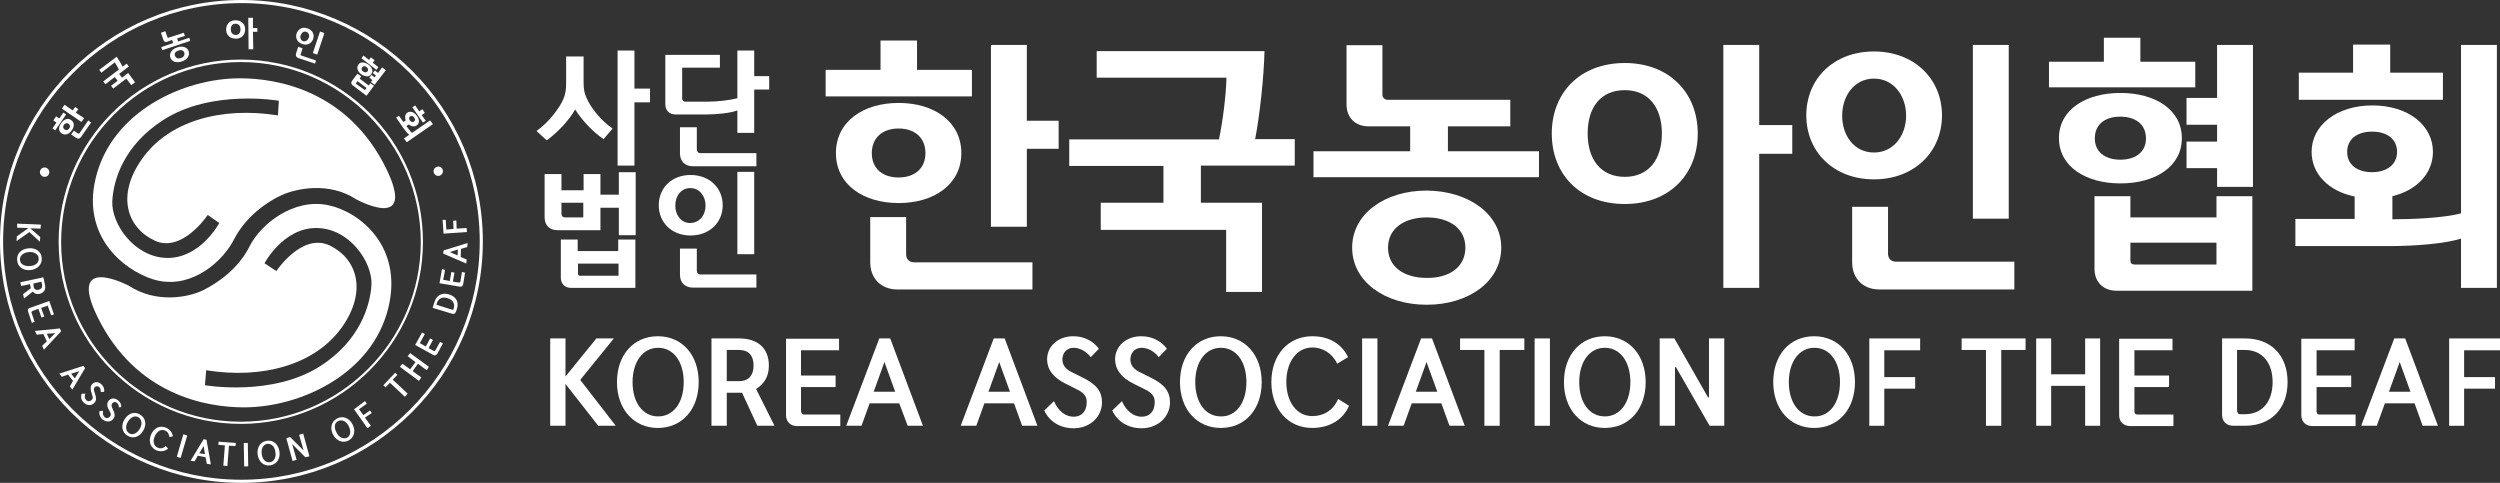 <?xml version="1.0" encoding="utf-8"?>
<!-- Generator: Adobe Illustrator 24.1.1, SVG Export Plug-In . SVG Version: 6.00 Build 0)  -->
<svg version="1.1" id="Isolation_Mode" xmlns="http://www.w3.org/2000/svg" xmlns:xlink="http://www.w3.org/1999/xlink" x="0px"
	 y="0px" viewBox="0 0 801.5 154.8" style="enable-background:new 0 0 801.5 154.8;" xml:space="preserve">
<rect x="0" y="0" width="801.5" height="154.8" fill="#333333" stroke="none"/>
<style type="text/css">
	.st0{fill:#FFFFFF;}
</style>
<g>
	<path class="st0" d="M114.2,63.9c-8.7-5.7-19.2-3.5-24-1.3c-4.8,2.2-11.4,6.9-15.1,14C71.5,83.8,61.8,92.3,50.8,90
		c-8.6-1.8-25.1-12.5-20.1-33c5.2-21.3,28.1-31.9,46.2-31.9c12,0,34.6,3.9,46.9,28.9C133.9,74.7,114.2,63.9,114.2,63.9 M89.1,37
		l0.3-4.7c0,0-21.7-3.8-37.1,6.2c-12.5,8-16,19.1-16.3,26.1c-0.3,7,6.9,17.9,17.6,18.1c10.7,0.1,16.7-11.2,16.7-11.2l-3.7-2.6
		c0,0-8.2,12.4-17.1,8.2c-9-4.3-12.1-14.7-4-26.1C54,38.8,71,34.1,89.1,37"/>
	<path class="st0" d="M41.3,91.6c8.7,5.7,18.9,3.8,23.7,1.5c4.7-2.3,11.4-6.9,15-14.1c3.6-7.2,14.2-15.6,25.3-13.2
		c10,2.1,24,13.2,19.2,32.9c-5.2,21.3-28.2,31.9-46.3,31.9c-12,0-34.6-3.9-46.9-28.9C21.2,81,41.3,91.6,41.3,91.6 M66.1,118.7
		l-0.4,4.8c0,0,21.7,3.8,37.1-6.2c12.4-8,15.9-19.1,16.3-26.1c0.3-7-6.9-18-17.6-18.1C90.8,73,84.8,84.4,84.8,84.4l3.8,2.5
		c0,0,8.2-12.4,17.1-8.2c8.9,4.3,12,14.7,4,26.1C101.1,117,84.1,121.6,66.1,118.7"/>
	<path class="st0" d="M15.8,55.2c0,0.9-0.7,1.5-1.5,1.5c-0.8,0-1.5-0.7-1.5-1.5c0-0.8,0.6-1.5,1.5-1.5
		C15.1,53.7,15.8,54.3,15.8,55.2"/>
	<path class="st0" d="M142,54.9c0,0.8-0.7,1.5-1.5,1.5c-0.8,0-1.5-0.7-1.5-1.5c0-0.8,0.7-1.5,1.5-1.5C141.3,53.4,142,54,142,54.9"/>
	<path class="st0" d="M264.7,30.9v-8.5h17.6V13h11.7v9.4h17.6v8.5H264.7z M308.2,49.1c0,10-8.7,16-20.1,16c-11.4,0-20.1-6-20.1-16
		C268,39,276.7,33,288.1,33C299.5,33,308.2,39,308.2,49.1 M331,92.8h-43.3c-5.2,0-8.7-3.5-8.7-8.7V69.6h11.5v11.9
		c0,1.5,0.9,2.6,2.6,2.6H331V92.8z M296.7,49.1c0-5-3.5-7.9-8.6-7.9c-5.1,0-8.6,2.9-8.6,7.9c0,5,3.5,7.8,8.6,7.8
		C293.2,56.9,296.7,54,296.7,49.1 M329.2,38.7h10.2v9h-10.2v25h-11.5V14.4h11.5V38.7z"/>
	<path class="st0" d="M405.4,16.3c-0.2,8.5-1.5,20.5-3,28.3h12.7v8.5H385V65h19.6v28.6h-11.5V73.7h-40.2V65H373V53.2h-30.2v-8.5h48
		c1.2-5.7,2.3-14.2,2.4-19.8h-41.6v-8.5H405.4z"/>
	<path class="st0" d="M484.2,40.5h-20v8h29.2v8.3h-72.3v-8.3h31v-8h-13.4c-4.2,0-7-2.8-7-7v-19h11.5v15.8c0,1,0.7,1.7,1.7,1.7h39.3
		V40.5z M481.3,79.4c0,10.8-10.4,18.3-23.9,18.3c-13.5,0-23.9-7.5-23.9-18.3c0-10.8,10.4-18.3,23.9-18.3
		C470.9,61.2,481.3,68.7,481.3,79.4 M469.8,79.4c0-6.3-5.3-9.7-12.4-9.7c-7.1,0-12.4,3.5-12.4,9.7c0,6.3,5.3,9.7,12.4,9.7
		C464.5,89.2,469.8,85.7,469.8,79.4"/>
	<path class="st0" d="M497.5,42.8c0-13,9-22.6,23.4-22.6c14.3,0,23.4,9.6,23.4,22.6c0,13-9,22.6-23.4,22.6
		C506.5,65.4,497.5,55.9,497.5,42.8 M520.9,28.9c-7.7,0-11.9,5.5-11.9,13.9c0,8.4,4.3,13.9,11.9,13.9s11.9-5.5,11.9-13.9
		C532.8,34.4,528.5,28.9,520.9,28.9 M564,40.1h10.6v9.2H564v43h-11.5V14.4H564V40.1z"/>
	<path class="st0" d="M622.6,37c0,11.7-8.9,20.5-21.8,20.5c-13,0-21.7-8.9-21.7-20.5c0-11.7,8.7-20.5,21.7-20.5
		C613.7,16.5,622.6,25.3,622.6,37 M611.1,37.1c0-6.4-4-11.9-10.3-11.9c-6.3,0-10.2,5.5-10.2,11.9c0,6.3,3.8,11.8,10.2,11.8
		C607.1,48.9,611.1,43.4,611.1,37.1 M645.8,92.8h-43.3c-5.2,0-8.7-3.5-8.7-8.7V66.3h11.5v15c0,1.5,0.9,2.6,2.6,2.6h37.9V92.8z
		 M644,70.1h-11.5V14.4H644V70.1z"/>
	<path class="st0" d="M656.9,28v-8.2h17.6v-7.7h11.7v7.7h17.6V28H656.9z M699.5,44.3c0,9.1-8.5,14.5-19.7,14.5
		c-11.1,0-19.7-5.4-19.7-14.5c0-9.1,8.5-14.5,19.7-14.5C691,29.8,699.5,35.2,699.5,44.3 M722.1,62.9v30.3h-43.6c-4.2,0-7-2.8-7-7
		V62.9h11.5v6.8h27.6v-6.8H722.1z M688,44.4c0-4.5-3.3-7-8.2-7c-4.9,0-8.2,2.4-8.2,7c0,4.3,3.3,6.8,8.2,6.8
		C684.7,51.2,688,48.7,688,44.4 M710.6,84.8v-7h-27.6v5.6c0,1,0.4,1.4,1.4,1.4H710.6z M701,31.4h9.8v-17h11.5v45.5h-11.5v-6H701
		v-8.5h9.8V40H701V31.4z"/>
	<path class="st0" d="M780,48.7c0,6.8-5.1,12.3-13,14.2v7.4h0.2c6.1,0,16.2-0.4,21.8-1.9V14.4h11.5v77.9H789V76.5
		c-5.4,1.7-15.2,2.4-23.2,2.4h-29.9v-8.7h19V63c-8.4-1.7-13.8-7.3-13.8-14.3c0-8.5,8-14.9,19.5-14.9C772,33.8,780,40.1,780,48.7
		 M766.3,14.3v9h16.9V32H737v-8.7h17.4v-9H766.3z M768.5,48.7c0-4.1-3.2-6.5-8-6.5c-4.8,0-8,2.4-8,6.5c0,4.1,3.2,6.5,8,6.5
		C765.3,55.2,768.5,52.7,768.5,48.7"/>
	<polygon class="st0" points="181.3,123.1 181.3,136.5 176.4,136.5 176.4,108.5 181.3,108.5 181.3,120.7 191.2,108.5 196.8,108.5 
		186.1,121.7 186.1,121.9 197.4,136.5 191.8,136.5 	"/>
	<path class="st0" d="M224,122.5c0,8.7-5.3,14.7-13.1,14.7c-7.7,0-13.1-6-13.1-14.7c0-8.7,5.3-14.7,13.1-14.7
		C218.7,107.8,224,113.8,224,122.5 M219.2,122.5c0-6.6-3.3-11-8.2-11s-8.2,4.5-8.2,11c0,6.6,3.3,11,8.2,11S219.2,129.1,219.2,122.5"
		/>
	<path class="st0" d="M228.1,136.5v-28h8.9c6.1,0,9.5,3.3,9.5,8.7c0,3.4-1.4,5.8-4.1,7.5l5.9,11.8h-5.5l-4.9-10.6H233v10.6H228.1z
		 M237,122.2c3,0,4.6-1.9,4.6-5c0-3.2-1.6-5-4.6-5h-4v10H237z"/>
	<path class="st0" d="M257.8,132.9h11.6v3.7h-13.8c-2.2,0-3.6-1.4-3.6-3.5v-24.5H269v3.7h-12.2v8.1h11.1v3.7h-11.1v7.5
		C256.8,132.3,257.1,132.9,257.8,132.9"/>
	<path class="st0" d="M288.3,129.3h-9.5l-2.6,7.2h-4.9l10.6-28h3.5l10.5,28h-4.9L288.3,129.3z M280.1,125.6h6.9l-3.4-9.4v-0.1h-0.1
		v0.1L280.1,125.6z"/>
	<path class="st0" d="M325.1,129.3h-9.5l-2.6,7.2H308l10.6-28h3.5l10.5,28h-4.9L325.1,129.3z M316.9,125.6h6.9l-3.4-9.4v-0.1h-0.1
		v0.1L316.9,125.6z"/>
	<path class="st0" d="M349.7,114.5c-1.6-2.1-3.8-3-5.5-3c-2.3,0-3.6,1.8-3.6,3.7c0,1.8,1,3.1,2.8,4l3.4,1.7c3.4,1.7,6.5,3.6,6.5,8.1
		c0,4.5-3.7,8.3-9.1,8.3c-4.4,0-7.8-2.2-9.4-5.7l3.1-3c1.4,3.3,3.8,5,6.3,5c2.7,0,4.2-1.9,4.2-4.6c0-1.3-0.2-2.8-3.2-4.2l-3.4-1.7
		c-4.2-2-6.1-4.8-6.1-7.9c0-4.1,3.4-7.4,8.4-7.4c3.6,0,6.4,1.6,8.2,4L349.7,114.5z"/>
	<path class="st0" d="M371.5,114.5c-1.6-2.1-3.8-3-5.5-3c-2.3,0-3.6,1.8-3.6,3.7c0,1.8,1,3.1,2.8,4l3.4,1.7c3.4,1.7,6.5,3.6,6.5,8.1
		c0,4.5-3.7,8.3-9.1,8.3c-4.4,0-7.8-2.2-9.4-5.7l3.1-3c1.4,3.3,3.8,5,6.3,5c2.7,0,4.2-1.9,4.2-4.6c0-1.3-0.2-2.8-3.2-4.2l-3.4-1.7
		c-4.2-2-6.1-4.8-6.1-7.9c0-4.1,3.4-7.4,8.4-7.4c3.6,0,6.4,1.6,8.2,4L371.5,114.5z"/>
	<path class="st0" d="M404.5,122.5c0,8.7-5.3,14.7-13.1,14.7c-7.7,0-13.1-6-13.1-14.7c0-8.7,5.3-14.7,13.1-14.7
		C399.1,107.8,404.5,113.8,404.5,122.5 M399.6,122.5c0-6.6-3.3-11-8.2-11c-4.9,0-8.2,4.5-8.2,11c0,6.6,3.3,11,8.2,11
		C396.3,133.6,399.6,129.1,399.6,122.5"/>
	<path class="st0" d="M432.5,130.1c-2,4.6-6.4,7.1-11.8,7.1c-7.7,0-13.1-6-13.1-14.7s5.4-14.7,13.1-14.7c5.4,0,9.4,2.4,11.5,6.7
		l-3.5,2.1c-1.6-3.4-4.7-5.2-8-5.2c-4.8,0-8.3,4.5-8.3,11c0,6.6,3.4,11,8.3,11c3.5,0,6.7-1.7,8.3-5.5L432.5,130.1z"/>
	<rect x="436.7" y="108.5" class="st0" width="4.9" height="28"/>
	<path class="st0" d="M462.1,129.3h-9.5l-2.6,7.2H445l10.6-28h3.5l10.5,28h-4.9L462.1,129.3z M453.9,125.6h6.9l-3.4-9.4v-0.1h-0.1
		v0.1L453.9,125.6z"/>
	<polygon class="st0" points="475.9,112.2 468.1,112.2 468.1,108.5 488.7,108.5 488.7,112.2 480.8,112.2 480.8,136.5 475.9,136.5 	
		"/>
	<rect x="492" y="108.5" class="st0" width="4.9" height="28"/>
	<path class="st0" d="M527.6,122.5c0,8.7-5.3,14.7-13.1,14.7c-7.7,0-13.1-6-13.1-14.7c0-8.7,5.3-14.7,13.1-14.7
		C522.2,107.8,527.6,113.8,527.6,122.5 M522.7,122.5c0-6.6-3.3-11-8.2-11s-8.2,4.5-8.2,11c0,6.6,3.3,11,8.2,11
		S522.7,129.1,522.7,122.5"/>
	<polygon class="st0" points="537.3,117.7 537,117.7 537,136.5 532.1,136.5 532.1,108.5 536.8,108.5 547.6,127.4 547.9,127.4 
		547.9,108.5 552.8,108.5 552.8,136.5 548.1,136.5 	"/>
	<path class="st0" d="M594.7,122.5c0,8.7-5.3,14.7-13.1,14.7c-7.7,0-13.1-6-13.1-14.7c0-8.7,5.3-14.7,13.1-14.7
		C589.4,107.8,594.7,113.8,594.7,122.5 M589.9,122.5c0-6.6-3.3-11-8.2-11c-4.9,0-8.2,4.5-8.2,11c0,6.6,3.3,11,8.2,11
		C586.6,133.6,589.9,129.1,589.9,122.5"/>
	<polygon class="st0" points="599.3,136.5 599.3,108.5 615.6,108.5 615.6,112.3 604.1,112.3 604.1,120.9 614,120.9 614,124.6 
		604.1,124.6 604.1,136.5 	"/>
	<polygon class="st0" points="636.7,112.2 628.9,112.2 628.9,108.5 649.4,108.5 649.4,112.2 641.6,112.2 641.6,136.5 636.7,136.5 	
		"/>
	<polygon class="st0" points="657.6,120 668.5,120 668.5,108.5 673.3,108.5 673.3,136.5 668.5,136.5 668.5,123.7 657.6,123.7 
		657.6,136.5 652.8,136.5 652.8,108.5 657.6,108.5 	"/>
	<path class="st0" d="M685.2,132.9h11.6v3.7H683c-2.2,0-3.6-1.4-3.6-3.5v-24.5h17.1v3.7h-12.2v8.1h11.1v3.7h-11.1v7.5
		C684.2,132.3,684.5,132.9,685.2,132.9"/>
	<path class="st0" d="M712.4,133v-24.5h7.3c8.6,0,13.7,5.6,13.7,14c0,8.4-5.2,14-13.7,14H716C713.8,136.5,712.4,135.1,712.4,133
		 M717.2,131.5c0,0.7,0.3,1.3,1,1.3h1.5c5.6,0,8.9-4.1,8.9-10.3c0-6.2-3.3-10.3-8.9-10.3h-2.5V131.5z"/>
	<path class="st0" d="M743.6,132.9h11.6v3.7h-13.8c-2.2,0-3.6-1.4-3.6-3.5v-24.5h17.1v3.7h-12.2v8.1h11.1v3.7h-11.1v7.5
		C742.6,132.3,742.9,132.9,743.6,132.9"/>
	<path class="st0" d="M774.1,129.3h-9.5l-2.6,7.2H757l10.6-28h3.5l10.5,28h-4.9L774.1,129.3z M765.9,125.6h6.9l-3.4-9.4v-0.1h-0.1
		v0.1L765.9,125.6z"/>
	<polygon class="st0" points="785.2,136.5 785.2,108.5 801.5,108.5 801.5,112.3 790,112.3 790,120.9 799.9,120.9 799.9,124.6 
		790,124.6 790,136.5 	"/>
	<path class="st0" d="M187.1,26.4c0,1.9,0.2,3.4,0.9,4.9c1.4,3.3,4.7,7.4,8.4,9.9l-2.9,3.4c-3.4-2.3-6.9-6-9.1-9.5
		c-1.9,3.3-5.2,7-9.1,9.9L172,42c3.9-2.7,7.4-7.4,8.6-10.2c0.7-1.6,0.9-3.1,0.9-5.1v-8.6h5.6V26.4z M203.4,28.4h5v4.4h-5v20.3H198
		V16.2h5.4V28.4z"/>
	<path class="st0" d="M219.6,32.6h7.4c2.9,0,7.1-0.5,9.4-1.1V16.2h5.4v8.2h4.8v4.3h-4.8v13.9h-5.4v-7.2c-2.1,0.8-6.3,1.3-10.1,1.3
		h-9.7c-2,0-3.3-1.3-3.3-3.3V17.6h17.5v4.1h-12.1v10C218.8,32.2,219.1,32.6,219.6,32.6 M242.6,53.3h-20.5c-2.5,0-4.1-1.6-4.1-4.1
		v-8.4h5.4v7.1c0,0.7,0.4,1.2,1.2,1.2h17.9V53.3z"/>
	<path class="st0" d="M203.8,75.4h-5.4v-8.8h-5.9v7.2h-13.8c-2.5,0-4.1-1.6-4.1-4.1V55.8h5.4V61h7.1v-5.2h5.4v6.6h5.9v-7.2h5.4V75.4
		z M203.7,76.8v15.5h-20.6c-2,0-3.3-1.3-3.3-3.3V76.8h5.4v3.7h13v-3.7H203.7z M187,69.7V65H180v3.5c0,0.7,0.4,1.2,1.2,1.2H187z
		 M198.3,88.3v-3.8h-13v3.2c0,0.5,0.2,0.7,0.7,0.7H198.3z"/>
	<path class="st0" d="M231.7,65.8c0,5.5-4.2,9.7-10.3,9.7c-6.1,0-10.2-4.2-10.2-9.7c0-5.5,4.1-9.7,10.2-9.7
		C227.5,56.1,231.7,60.3,231.7,65.8 M226.2,65.9c0-3-1.9-5.6-4.9-5.6c-3,0-4.8,2.6-4.8,5.6c0,3,1.8,5.6,4.8,5.6
		C224.4,71.4,226.2,68.9,226.2,65.9 M242.6,92.2h-20.5c-2.5,0-4.1-1.6-4.1-4.1v-8.4h5.4v7.1c0,0.7,0.4,1.2,1.2,1.2h17.9V92.2z
		 M241.8,81.5h-5.4V55.1h5.4V81.5z"/>
	<path class="st0" d="M17.7,41.8l-0.9-0.6l1.3-1.9l-1-0.7l0.9-1.3l1,0.7l1.3-1.9l0.9,0.6L17.7,41.8z M22.8,38.5
		c1.1,0.7,1.1,2.1,0.2,3.3c-0.8,1.2-2.1,1.7-3.2,1c-1.1-0.7-1.1-2.1-0.2-3.3C20.5,38.2,21.8,37.7,22.8,38.5 M23.3,35.4l0.8-1.1
		l1,0.7l-0.8,1.1l2.7,1.8l-0.9,1.2l-6.3-4.3l0.9-1.2L23.3,35.4z M22,39.7c-0.5-0.4-1.1-0.2-1.5,0.3c-0.4,0.6-0.3,1.1,0.2,1.5
		c0.5,0.4,1.1,0.2,1.5-0.3C22.6,40.6,22.5,40.1,22,39.7 M29.2,39.3L26,43.9c-0.4,0.6-1,0.7-1.6,0.3l-1.6-1.1l0.9-1.2l1.3,0.9
		c0.2,0.1,0.3,0.1,0.5-0.1l2.8-4.1L29.2,39.3z"/>
	<path class="st0" d="M37.4,18.2c0.6,0.9,1.5,2.3,1.9,3.2l1.3-1l0.7,0.9l-3.1,2.4l0.9,1.2l2-1.5l2.2,3l-1.2,0.9l-1.6-2.1l-4.2,3.2
		l-0.7-0.9l2.1-1.6l-0.9-1.2L33.8,27l-0.7-0.9l5-3.8c-0.3-0.7-0.9-1.7-1.3-2.3l-4.3,3.3l-0.7-0.9L37.4,18.2z"/>
	<path class="st0" d="M59.3,11.5l-2.5,0.8l0.3,1l3.6-1.2l0.3,1l-9,3l-0.3-1l3.8-1.3l-0.3-1l-1.7,0.6c-0.5,0.2-1-0.1-1.1-0.6
		l-0.8-2.3l1.4-0.5l0.7,2c0,0.1,0.2,0.2,0.3,0.1l4.9-1.6L59.3,11.5z M60.5,16.5c0.4,1.3-0.5,2.7-2.2,3.2c-1.7,0.6-3.3,0.1-3.7-1.3
		c-0.4-1.3,0.5-2.7,2.2-3.2C58.5,14.6,60.1,15.1,60.5,16.5 M59.1,16.9c-0.3-0.8-1.1-1-1.9-0.7c-0.9,0.3-1.4,0.9-1.1,1.7
		c0.3,0.8,1.1,1,1.9,0.7C58.8,18.4,59.3,17.7,59.1,16.9"/>
	<path class="st0" d="M72.5,9.5c0-1.7,1.1-3,3-3c1.9,0,3.1,1.2,3.1,2.9c0,1.7-1.1,3-3,3C73.7,12.4,72.5,11.2,72.5,9.5 M75.5,7.6
		c-1,0-1.5,0.7-1.5,1.8c0,1.1,0.6,1.8,1.6,1.8c1,0,1.5-0.7,1.5-1.8C77.1,8.3,76.5,7.6,75.5,7.6 M81.1,9l1.4,0l0,1.2l-1.4,0l0.1,5.6
		l-1.5,0L79.6,5.7l1.5,0L81.1,9z"/>
	<path class="st0" d="M101,20.4l-5.4-1.8c-0.6-0.2-0.9-0.8-0.7-1.4l0.7-2.2l1.4,0.5l-0.6,1.9c-0.1,0.2,0,0.4,0.2,0.4l4.7,1.6
		L101,20.4z M100.4,12.5c-0.5,1.4-1.9,2.2-3.5,1.6c-1.6-0.5-2.3-2-1.8-3.4c0.5-1.4,1.9-2.2,3.5-1.6C100.2,9.6,100.9,11.1,100.4,12.5
		 M99,12.1c0.3-0.8,0-1.6-0.8-1.9c-0.8-0.3-1.5,0.3-1.8,1.1c-0.3,0.8,0,1.6,0.8,1.9C98,13.4,98.7,12.9,99,12.1 M101.7,17.5l-1.4-0.5
		l2.3-6.9l1.4,0.5L101.7,17.5z"/>
	<path class="st0" d="M119.9,27.5l-2.4,3.2l-4.5-3.4c-0.4-0.3-0.5-0.8-0.2-1.3l1.8-2.4l1.2,0.9l-0.5,0.7l2.9,2.2l0.5-0.7L119.9,27.5
		z M117,28.9l0.5-0.7l-2.9-2.2l-0.4,0.6c-0.1,0.1-0.1,0.2,0,0.3L117,28.9z M119,23.8c-0.7,1-2,0.8-3.2,0c-1.2-0.9-1.6-2.1-0.9-3.1
		c0.7-1,2-0.8,3.2,0C119.3,21.6,119.8,22.8,119,23.8 M115.9,18.7l0.6-0.9l1.8,1.4l0.6-0.8l1.2,0.9l-0.6,0.8l1.8,1.4l-0.6,0.9
		L115.9,18.7z M117.8,22.9c0.4-0.5,0.2-1-0.3-1.4c-0.5-0.4-1-0.4-1.4,0.1c-0.3,0.5-0.2,1,0.3,1.3C117,23.3,117.5,23.3,117.8,22.9
		 M120.2,22.6l1,0.8l1.3-1.8l1.2,0.9l-3.6,4.7l-1.2-0.9l0.5-0.6l-1-0.8l0.7-0.9l1,0.8l0.4-0.6l-1-0.8L120.2,22.6z"/>
	<path class="st0" d="M133.6,40.2c-0.7,0.5-1.7,0.4-2.5-0.3l-0.8,0.5l0,0c0.5,0.7,1.2,1.7,1.8,2.2l5.8-4l0.9,1.2l-8.4,5.8l-0.9-1.2
		l1.7-1.2c-0.6-0.4-1.4-1.5-2-2.3l-2.2-3.2l0.9-0.6l1.4,2l0.8-0.5c-0.4-1-0.2-2,0.5-2.5c0.9-0.6,2.2-0.2,3,1
		C134.6,38.3,134.5,39.6,133.6,40.2 M132.7,39c0.4-0.3,0.5-0.8,0.1-1.3c-0.4-0.5-0.9-0.7-1.3-0.4c-0.4,0.3-0.5,0.8-0.1,1.3
		C131.8,39.1,132.3,39.3,132.7,39 M136.2,36.2l-1,0.7l1.3,1.8l-0.9,0.6l-3.4-4.9l0.9-0.6l1.3,1.9l1-0.7L136.2,36.2z"/>
	<polygon class="st0" points="9.1,73.1 5.5,73 5.5,71.7 13.1,72 13,73.3 9.7,73.2 12.9,76 12.8,77.5 9.4,74.4 9.4,74.4 5.3,77.3 
		5.4,75.8 	"/>
	<path class="st0" d="M9.7,86.6c-2.3,0.2-4.1-1.1-4.2-3.2c-0.2-2.1,1.3-3.6,3.7-3.8c2.3-0.2,4.1,1.1,4.2,3.2
		C13.5,84.8,12,86.4,9.7,86.6 M9.6,85.3c1.8-0.1,2.9-1.1,2.8-2.5c-0.1-1.3-1.4-2.1-3.1-2C7.4,81,6.3,82,6.4,83.3
		C6.5,84.7,7.8,85.4,9.6,85.3"/>
	<path class="st0" d="M6.5,90.5l7.4-1.6l0.5,2.3c0.4,1.6-0.3,2.7-1.7,3c-0.9,0.2-1.6,0-2.2-0.7l-2.8,2.2l-0.3-1.4l2.5-1.9l-0.3-1.3
		l-2.8,0.6L6.5,90.5z M10.8,92c0.2,0.8,0.8,1.1,1.6,0.9c0.8-0.2,1.2-0.7,1.1-1.5l-0.2-1.1l-2.6,0.6L10.8,92z"/>
	<path class="st0" d="M10.1,100.2l1,3l-0.9,0.3L9,99.9c-0.2-0.6,0-1.1,0.6-1.2l6.2-2.2l1.5,4.3l-0.9,0.3l-1.1-3.1l-2.1,0.7l1,2.8
		l-0.9,0.3l-1-2.8l-1.9,0.7C10.2,99.9,10,100,10.1,100.2"/>
	<path class="st0" d="M15,109.4l-1.1-2.3l-2.1,0.2l-0.6-1.2l8-0.8l0.4,0.9l-5.5,5.9l-0.6-1.2L15,109.4z M15,107l0.8,1.7l1.9-1.9l0,0
		l0,0l0,0L15,107z"/>
	<path class="st0" d="M23.4,122.1l-1.6-2l-2,0.7l-0.8-1l7.7-2.5l0.6,0.7l-4.1,6.9l-0.8-1L23.4,122.1z M22.8,119.8l1.2,1.5l1.4-2.3
		l0,0l0,0l0,0L22.8,119.8z"/>
	<path class="st0" d="M32.3,125.7c0.1-0.7-0.2-1.3-0.5-1.6c-0.4-0.4-1-0.3-1.4,0c-0.3,0.3-0.4,0.8-0.2,1.3l0.3,1
		c0.3,1,0.6,1.9-0.3,2.8c-0.8,0.9-2.3,0.9-3.3-0.1c-0.9-0.8-1.1-1.9-0.7-2.9l1.2,0c-0.4,0.9-0.2,1.7,0.3,2.1
		c0.5,0.5,1.2,0.4,1.7-0.1c0.3-0.3,0.5-0.6,0.2-1.4l-0.3-1c-0.4-1.2-0.3-2.1,0.3-2.7c0.8-0.8,2-0.8,3,0.2c0.7,0.7,0.9,1.5,0.8,2.3
		L32.3,125.7z"/>
	<path class="st0" d="M38.1,130.6c0-0.7-0.3-1.3-0.7-1.5c-0.5-0.4-1.1-0.2-1.4,0.2c-0.3,0.4-0.3,0.8-0.1,1.3l0.4,0.9
		c0.4,0.9,0.8,1.8,0,2.8c-0.7,1-2.1,1.1-3.3,0.3c-0.9-0.7-1.3-1.8-1.1-2.8l1.2-0.1c-0.3,0.9,0,1.7,0.5,2.1c0.6,0.4,1.2,0.3,1.7-0.3
		c0.2-0.3,0.4-0.6,0-1.4l-0.5-0.9c-0.6-1.1-0.5-2,0-2.7c0.7-0.9,1.9-1,3-0.2c0.8,0.6,1.1,1.4,1.1,2.2L38.1,130.6z"/>
	<path class="st0" d="M45.9,138.1c-1.2,2-3.2,2.7-5,1.6c-1.8-1.1-2.2-3.2-1-5.2c1.2-2,3.2-2.7,5-1.6C46.7,134,47.1,136.1,45.9,138.1
		 M44.8,137.5c0.9-1.5,0.7-3-0.4-3.7c-1.1-0.7-2.5-0.1-3.4,1.4c-0.9,1.5-0.7,3,0.4,3.7C42.5,139.6,43.9,139,44.8,137.5"/>
	<path class="st0" d="M53.9,143.8c-1,0.9-2.3,1.1-3.7,0.6c-1.9-0.8-2.7-2.8-1.8-5c0.9-2.2,2.8-3.1,4.8-2.3c1.3,0.6,2.1,1.6,2.2,2.8
		l-1.1,0.2c-0.1-1-0.6-1.8-1.5-2.1c-1.2-0.5-2.5,0.3-3.2,1.9c-0.7,1.6-0.3,3.1,0.9,3.6c0.9,0.4,1.8,0.3,2.6-0.5L53.9,143.8z"/>
	
		<rect x="54.5" y="142.4" transform="matrix(0.281 -0.96 0.96 0.281 -95.345 158.75)" class="st0" width="7.5" height="1.3"/>
	<path class="st0" d="M65.9,146.6l-2.5-0.5l-1,1.8l-1.3-0.2l4.2-6.9l0.9,0.2l1.4,7.9l-1.3-0.2L65.9,146.6z M63.9,145.3l1.8,0.3
		l-0.4-2.6l0,0l0,0l0,0L63.9,145.3z"/>
	<polygon class="st0" points="72.1,142.8 70,142.6 70.1,141.6 75.6,142 75.5,143 73.4,142.9 72.9,149.4 71.6,149.3 	"/>
	
		<rect x="78.2" y="142" transform="matrix(1 -1.795523e-02 1.795523e-02 1 -2.604 1.438)" class="st0" width="1.3" height="7.5"/>
	<path class="st0" d="M89.6,144.8c0.3,2.3-0.9,4.1-3,4.4c-2.1,0.3-3.7-1.2-4-3.5c-0.3-2.3,0.9-4.1,3-4.4
		C87.7,141,89.3,142.5,89.6,144.8 M88.3,145c-0.2-1.8-1.2-2.8-2.6-2.7c-1.3,0.2-2,1.5-1.8,3.2c0.2,1.8,1.2,2.8,2.6,2.7
		C87.8,148,88.6,146.7,88.3,145"/>
	<polygon class="st0" points="93.8,142.5 93.7,142.5 95.1,147.4 93.8,147.8 91.8,140.5 93,140.1 97.2,144.3 97.3,144.3 95.9,139.4 
		97.2,139 99.2,146.3 97.9,146.6 	"/>
	<path class="st0" d="M113,136c1.1,2.1,0.6,4.2-1.2,5.2c-1.8,1-3.9,0.2-5-1.8c-1.1-2.1-0.6-4.2,1.2-5.2
		C109.8,133.2,111.9,133.9,113,136 M111.8,136.6c-0.8-1.6-2.2-2.2-3.4-1.6c-1.2,0.6-1.4,2.1-0.5,3.7c0.8,1.6,2.2,2.2,3.4,1.6
		C112.4,139.7,112.6,138.2,111.8,136.6"/>
	<polygon class="st0" points="117.8,137.3 113.5,131.2 117,128.6 117.6,129.4 115.1,131.2 116.5,133.1 118.6,131.6 119.2,132.4 
		117,133.9 118.9,136.5 	"/>
	<polygon class="st0" points="125,122.7 123.6,124.2 122.9,123.5 126.7,119.5 127.4,120.2 125.9,121.7 130.7,126.2 129.8,127.2 	"/>
	<polygon class="st0" points="131.5,118.4 133.2,116.1 130.7,114.2 131.5,113.2 137.5,117.6 136.8,118.7 134,116.6 132.3,119 
		135.1,121 134.3,122.1 128.2,117.6 129,116.6 	"/>
	<path class="st0" d="M139.6,112.3l1.5-2.7l0.9,0.5l-1.8,3.3c-0.3,0.5-0.8,0.7-1.3,0.4l-5.8-3.2l2.2-4l0.9,0.5l-1.6,2.9l1.9,1.1
		l1.4-2.6l0.9,0.5l-1.4,2.6l1.8,1C139.3,112.5,139.5,112.5,139.6,112.3"/>
	<path class="st0" d="M145,100.6l-6.3-1.9l0.6-1.9c0.7-2.2,2.5-3.1,4.7-2.4c2.2,0.7,3.2,2.4,2.5,4.6l-0.3,0.9
		C146,100.5,145.5,100.8,145,100.6 M145,99.3c0.2,0.1,0.4,0,0.4-0.2l0.1-0.4c0.4-1.4-0.4-2.6-2-3.1c-1.6-0.5-2.9,0-3.4,1.5l-0.2,0.6
		L145,99.3z"/>
	<path class="st0" d="M147.6,90.3l0.5-3.1l1,0.2l-0.6,3.7c-0.1,0.6-0.5,0.9-1.1,0.8l-6.5-1.1l0.8-4.5l1,0.2l-0.6,3.2l2.1,0.4
		l0.5-2.9l1,0.2l-0.5,2.9l2,0.3C147.4,90.5,147.6,90.4,147.6,90.3"/>
	<path class="st0" d="M147.8,79.8l-0.1,2.6l1.9,0.8l-0.1,1.3l-7.4-3.2l0.1-1l7.7-2.4l-0.1,1.3L147.8,79.8z M146.7,81.9l0.1-1.9
		l-2.6,0.8l0,0l0,0l0,0L146.7,81.9z"/>
	<polygon class="st0" points="149.7,74.4 142.2,74.9 141.9,70.5 142.9,70.5 143.1,73.6 145.4,73.4 145.3,70.8 146.3,70.7 
		146.4,73.3 149.6,73.1 	"/>
	<path class="st0" d="M77.4,154.8C34.7,154.8,0,120.1,0,77.4C0,34.7,34.7,0,77.4,0c42.7,0,77.4,34.7,77.4,77.4
		C154.8,120.1,120.1,154.8,77.4,154.8 M77.4,1C35.3,1,1,35.3,1,77.4c0,42.1,34.3,76.4,76.4,76.4c42.1,0,76.4-34.3,76.4-76.4
		C153.8,35.3,119.5,1,77.4,1"/>
	<path class="st0" d="M77.2,135.9c-32.2,0-58.4-26.2-58.4-58.4c0-32.2,26.2-58.4,58.4-58.4c32.2,0,58.4,26.2,58.4,58.4
		C135.6,109.7,109.4,135.9,77.2,135.9 M77.2,19.9c-31.8,0-57.6,25.9-57.6,57.7s25.9,57.6,57.6,57.6c31.8,0,57.7-25.9,57.7-57.6
		S109,19.9,77.2,19.9"/>
</g>
</svg>
